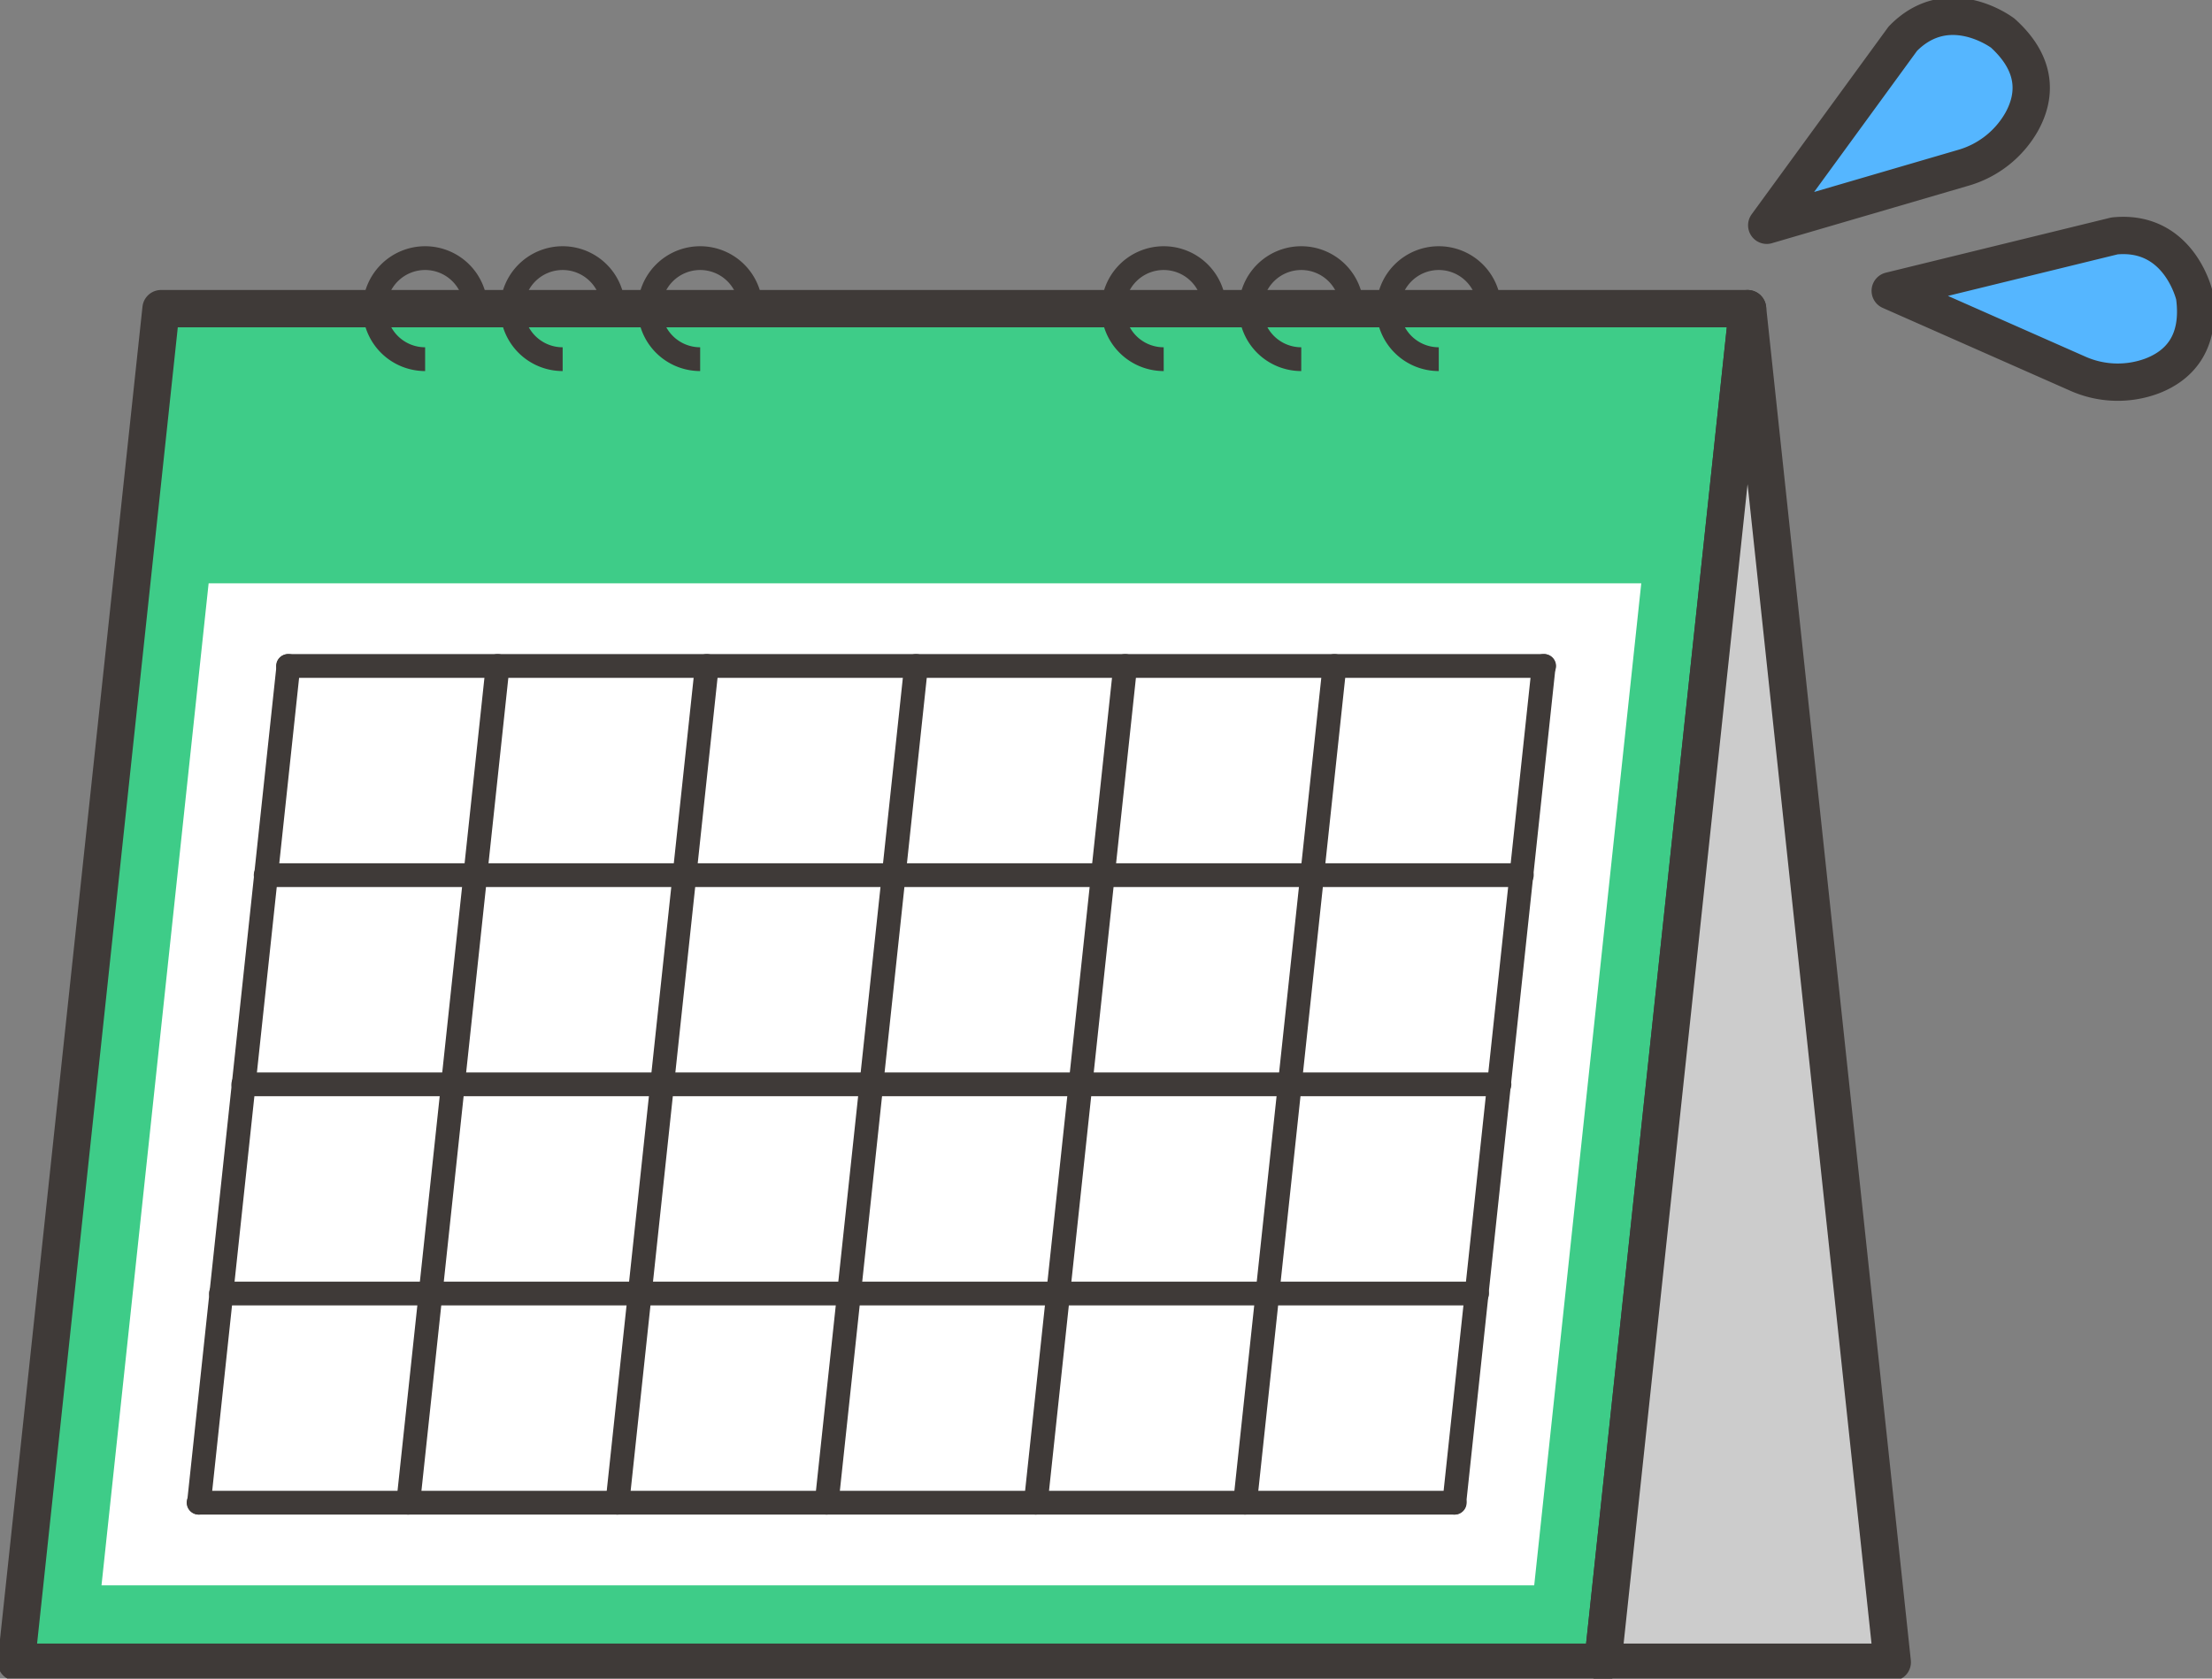 <svg id="onayami_05" xmlns="http://www.w3.org/2000/svg" xmlns:xlink="http://www.w3.org/1999/xlink" width="163.241" height="123.901" viewBox="0 0 163.241 123.901">
  <rect x="0" y="0" width="163.241" height="123.901" fill="#808080" stroke="none"/>
  <defs>
    <clipPath id="clip-path">
      <rect id="長方形_4213" data-name="長方形 4213" width="163.241" height="123.901" fill="none"/>
    </clipPath>
  </defs>
  <g id="グループ_6298" data-name="グループ 6298" clip-path="url(#clip-path)">
    <path id="パス_7934" data-name="パス 7934" d="M148.944,16.8l14.486-4.236a7.255,7.255,0,0,0,4.338-3.415c.968-1.756,1.268-4.115-1.406-6.532,0,0-4-3.047-7.374.411Z" transform="translate(-18.563 -0.172)" fill="#55b6ff"/>
    <path id="パス_7935" data-name="パス 7935" d="M148.944,16.8l14.486-4.236a7.255,7.255,0,0,0,4.338-3.415c.968-1.756,1.268-4.115-1.406-6.532,0,0-4-3.047-7.374.411Z" transform="translate(-18.563 -0.172)" fill="none" stroke="#3f3a38" stroke-linecap="round" stroke-linejoin="round" stroke-width="2.754"/>
    <path id="パス_7936" data-name="パス 7936" d="M159.356,23.94l13.805,6.1a7.25,7.25,0,0,0,5.517.186c1.872-.718,3.622-2.328,3.136-5.9,0,0-1.1-4.913-5.9-4.44Z" transform="translate(-19.861 -2.474)" fill="#55b6ff"/>
    <path id="パス_7937" data-name="パス 7937" d="M159.356,23.94l13.805,6.1a7.25,7.25,0,0,0,5.517.186c1.872-.718,3.622-2.328,3.136-5.9,0,0-1.1-4.913-5.9-4.44Z" transform="translate(-19.861 -2.474)" fill="none" stroke="#3f3a38" stroke-linecap="round" stroke-linejoin="round" stroke-width="2.754"/>
    <path id="パス_7938" data-name="パス 7938" d="M118.459,125.939H1.377L12.056,26.025H129.139Z" transform="translate(-0.172 -3.244)" fill="#3ecc88"/>
    <path id="パス_7939" data-name="パス 7939" d="M118.459,125.939H1.377L12.056,26.025H129.139Z" transform="translate(-0.172 -3.244)" fill="none" stroke="#3f3a38" stroke-linecap="round" stroke-linejoin="round" stroke-width="2.754"/>
    <path id="パス_7940" data-name="パス 7940" d="M8.557,123.149l7.905-73.96H122.188l-7.9,73.96Z" transform="translate(-1.066 -6.131)" fill="#fff"/>
    <path id="パス_7941" data-name="パス 7941" d="M16.652,118.67a.88.88,0,0,1-.874-.971l6.6-61.761a.877.877,0,1,1,1.745.187l-6.6,61.76a.878.878,0,0,1-.872.784" transform="translate(-1.966 -6.874)" fill="#3f3a38"/>
    <path id="パス_7942" data-name="パス 7942" d="M34.291,118.67a.88.88,0,0,1-.874-.971l6.6-61.761a.877.877,0,1,1,1.745.187l-6.6,61.76a.878.878,0,0,1-.872.784" transform="translate(-4.164 -6.874)" fill="#3f3a38"/>
    <path id="パス_7943" data-name="パス 7943" d="M51.929,118.67a.88.88,0,0,1-.874-.971l6.6-61.761a.877.877,0,1,1,1.745.187l-6.6,61.76a.878.878,0,0,1-.872.784" transform="translate(-6.363 -6.874)" fill="#3f3a38"/>
    <path id="パス_7944" data-name="パス 7944" d="M69.567,118.67a.88.88,0,0,1-.874-.971l6.6-61.761a.877.877,0,1,1,1.745.187l-6.6,61.76a.878.878,0,0,1-.872.784" transform="translate(-8.561 -6.874)" fill="#3f3a38"/>
    <path id="パス_7945" data-name="パス 7945" d="M87.2,118.67a.88.88,0,0,1-.874-.971l6.6-61.761a.877.877,0,1,1,1.745.187l-6.6,61.76a.878.878,0,0,1-.872.784" transform="translate(-10.759 -6.874)" fill="#3f3a38"/>
    <path id="パス_7946" data-name="パス 7946" d="M104.843,118.67a.88.88,0,0,1-.874-.971l6.6-61.761a.877.877,0,1,1,1.745.187l-6.6,61.76a.878.878,0,0,1-.872.784" transform="translate(-12.957 -6.874)" fill="#3f3a38"/>
    <path id="パス_7947" data-name="パス 7947" d="M122.482,118.67a.88.88,0,0,1-.874-.971l6.6-61.761a.877.877,0,1,1,1.745.187l-6.6,61.76a.878.878,0,0,1-.872.784" transform="translate(-15.156 -6.874)" fill="#3f3a38"/>
    <path id="パス_7948" data-name="パス 7948" d="M116.832,56.91H24.193a.878.878,0,1,1,0-1.755h92.639a.878.878,0,1,1,0,1.755" transform="translate(-2.906 -6.874)" fill="#3f3a38"/>
    <path id="パス_7949" data-name="パス 7949" d="M114.947,74.548H22.308a.878.878,0,1,1,0-1.755h92.639a.878.878,0,1,1,0,1.755" transform="translate(-2.671 -9.072)" fill="#3f3a38"/>
    <path id="パス_7950" data-name="パス 7950" d="M113.062,92.186H20.422a.878.878,0,1,1,0-1.755h92.64a.878.878,0,1,1,0,1.755" transform="translate(-2.436 -11.271)" fill="#3f3a38"/>
    <path id="パス_7951" data-name="パス 7951" d="M111.176,109.825H18.537a.878.878,0,1,1,0-1.755h92.639a.878.878,0,1,1,0,1.755" transform="translate(-2.201 -13.469)" fill="#3f3a38"/>
    <path id="パス_7952" data-name="パス 7952" d="M109.291,127.463H16.652a.878.878,0,1,1,0-1.755h92.639a.878.878,0,1,1,0,1.755" transform="translate(-1.966 -15.667)" fill="#3f3a38"/>
    <path id="パス_7953" data-name="パス 7953" d="M135.129,125.939l10.679-99.914,10.679,99.914Z" transform="translate(-16.841 -3.244)" fill="#ccc"/>
    <path id="パス_7954" data-name="パス 7954" d="M135.129,125.939l10.679-99.914,10.679,99.914Z" transform="translate(-16.841 -3.244)" fill="none" stroke="#3f3a38" stroke-linecap="round" stroke-linejoin="round" stroke-width="2.754"/>
    <path id="パス_7955" data-name="パス 7955" d="M35.185,29.976a4.607,4.607,0,1,1,4.607-4.607H38.037a2.852,2.852,0,1,0-2.852,2.852Z" transform="translate(-3.811 -2.587)" fill="#3f3a38"/>
    <path id="パス_7956" data-name="パス 7956" d="M46.779,29.976a4.607,4.607,0,1,1,4.607-4.607H49.631a2.852,2.852,0,1,0-2.852,2.852Z" transform="translate(-5.256 -2.587)" fill="#3f3a38"/>
    <path id="パス_7957" data-name="パス 7957" d="M58.372,29.976a4.607,4.607,0,1,1,4.607-4.607H61.224a2.852,2.852,0,1,0-2.852,2.852Z" transform="translate(-6.701 -2.587)" fill="#3f3a38"/>
    <path id="パス_7958" data-name="パス 7958" d="M97.451,29.976a4.607,4.607,0,1,1,4.607-4.607H100.3a2.852,2.852,0,1,0-2.852,2.852Z" transform="translate(-11.571 -2.587)" fill="#3f3a38"/>
    <path id="パス_7959" data-name="パス 7959" d="M109.045,29.976a4.607,4.607,0,1,1,4.607-4.607H111.9a2.852,2.852,0,1,0-2.852,2.852Z" transform="translate(-13.016 -2.587)" fill="#3f3a38"/>
    <path id="パス_7960" data-name="パス 7960" d="M120.639,29.976a4.607,4.607,0,1,1,4.607-4.607h-1.755a2.852,2.852,0,1,0-2.852,2.852Z" transform="translate(-14.461 -2.587)" fill="#3f3a38"/>
  </g>
</svg>
